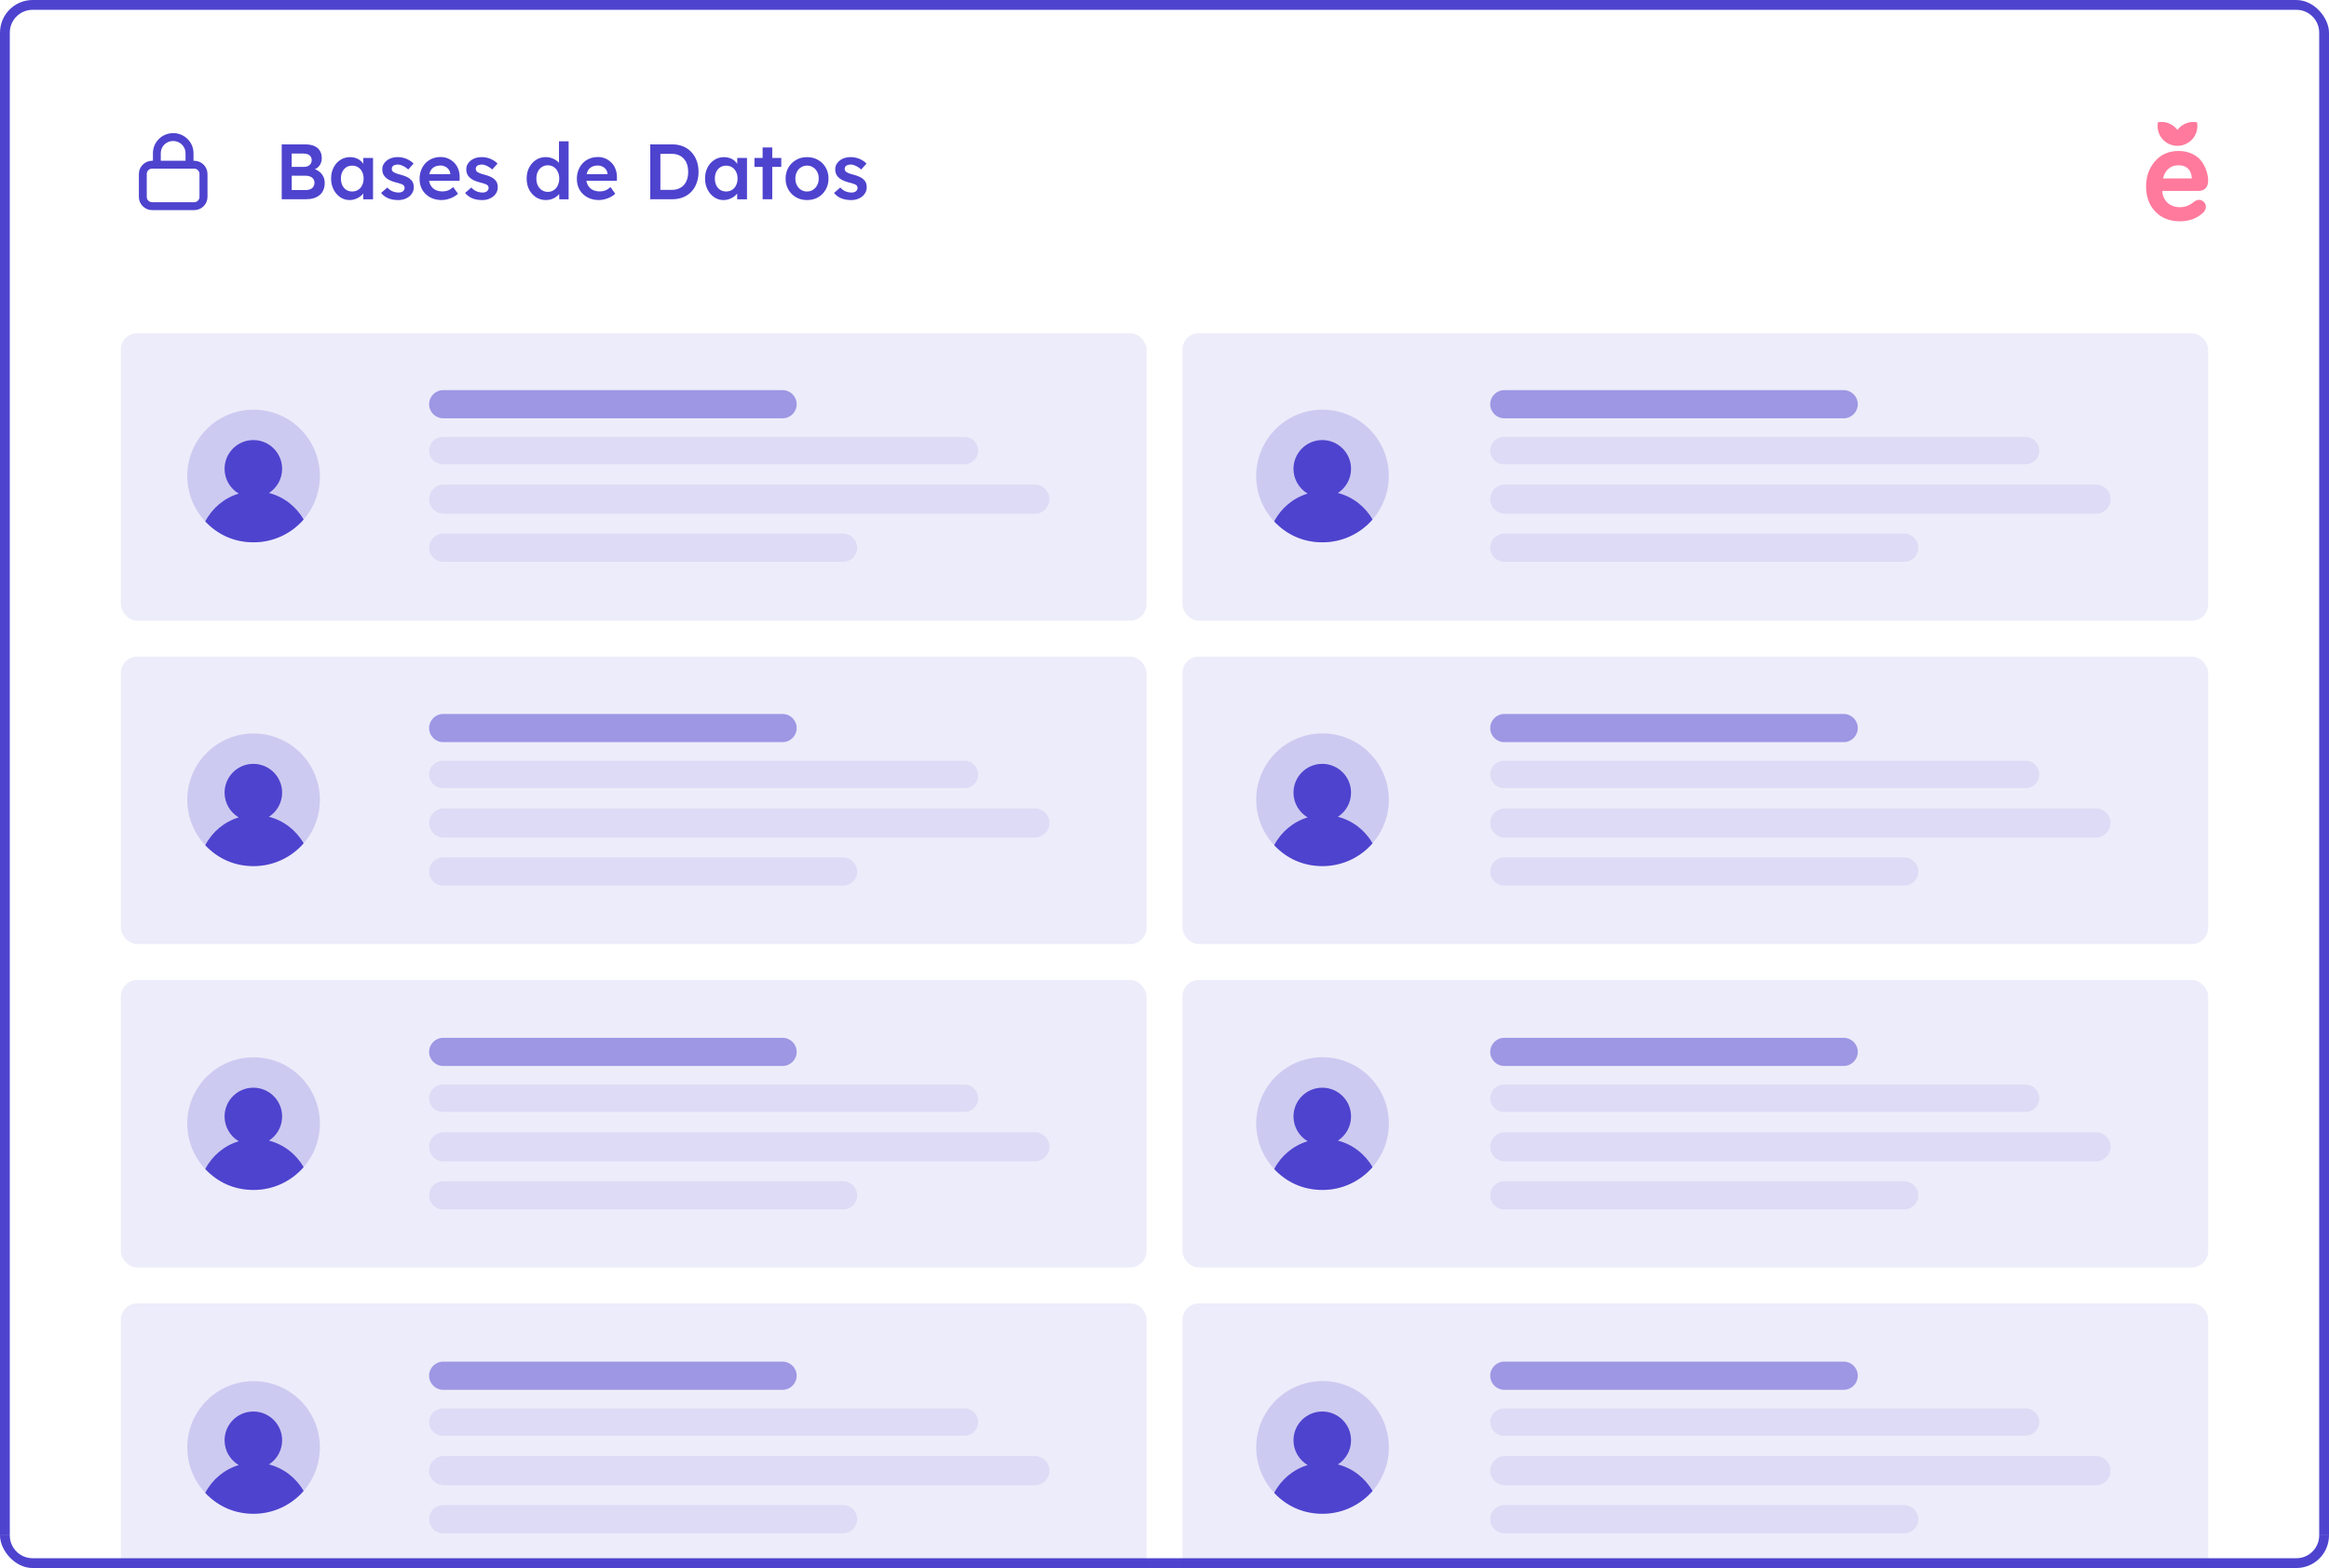 <svg xmlns="http://www.w3.org/2000/svg" xmlns:xlink="http://www.w3.org/1999/xlink" id="Capa_1" width="713" height="480" viewBox="0 0 713 480"><defs><style>.cls-1{fill:none;}.cls-2{opacity:.1;}.cls-2,.cls-3,.cls-4,.cls-5,.cls-6{fill:#4e43ce;}.cls-7{clip-path:url(#clippath);}.cls-8{fill:#fff;}.cls-9{fill:#ff7a9d;}.cls-10{clip-path:url(#clippath-1);}.cls-4{opacity:.2;}.cls-5{fill-rule:evenodd;}.cls-6{opacity:.5;}</style><clipPath id="clippath"><rect class="cls-1" width="713" height="480"></rect></clipPath><clipPath id="clippath-1"><rect class="cls-1" width="713" height="480" rx="10" ry="10"></rect></clipPath></defs><g class="cls-7"><rect class="cls-8" width="713" height="480"></rect><rect class="cls-8" width="713" height="480" rx="10" ry="10"></rect><g class="cls-10"><path class="cls-3" d="m10-3C2.82-3-3,2.82-3,10H3c0-3.87,3.13-7,7-7V-3ZM703,3c3.87,0,7,3.13,7,7h6c0-7.18-5.82-13-13-13V3Zm7,467c0,3.87-3.13,7-7,7v6c7.18,0,13-5.82,13-13h-6Zm-700,7c-3.87,0-7-3.13-7-7H-3c0,7.18,5.82,13,13,13v-6Zm-7-7V10H-3v460H3Zm700,7H10v6h693v-6Zm7-467v460h6V10h-6ZM10,3h693V-3H10V3Z"></path></g><path class="cls-9" d="m672.57,37.43c-.35-.07-.72-.1-1.09-.1-2.01,0-3.77.97-4.88,2.44-1.11-1.48-2.87-2.44-4.88-2.44-.36,0-.74.03-1.09.1-.08.36-.11.76-.11,1.15,0,2.98,2.14,5.45,4.98,5.96.35.07.72.1,1.11.1s.74-.03,1.09-.1c2.84-.51,5-2.98,5-5.96,0-.4-.03-.78-.11-1.15Zm-10.38,17.19h8.8c-.05-2.18-1.17-4.02-4.08-4.02-2.69,0-4.25,1.81-4.71,4.02h-.01Zm11.07,3.82h-11.32c.21,3.06,2.36,4.99,5.43,4.99,1.47,0,2.82-.5,4.04-1.47,1.27-1.01,2.36-1.05,3.28-.13.89.84.84,2.31-.3,3.35-1.89,1.72-4.21,2.56-7.04,2.56-3.07,0-5.6-.97-7.49-2.93-1.89-1.98-2.86-4.54-2.86-7.69s.92-5.66,2.74-7.76c1.81-2.1,4.25-3.15,7.24-3.15,3.16,0,5.68,1.34,7.04,3.23,1.35,1.89,1.98,3.99,1.98,6,0,1.72-1.05,2.98-2.74,2.98h0Z"></path><rect class="cls-2" x="37" y="102" width="314" height="88" rx="5" ry="5"></rect><rect class="cls-2" x="37" y="201" width="314" height="88" rx="5" ry="5"></rect><rect class="cls-2" x="37" y="300" width="314" height="88" rx="5" ry="5"></rect><path class="cls-2" d="m37,404c0-2.76,2.24-5,5-5h304c2.76,0,5,2.24,5,5v76H37v-76Z"></path><rect class="cls-2" x="362" y="102" width="314" height="88" rx="5" ry="5"></rect><rect class="cls-2" x="362" y="201" width="314" height="88" rx="5" ry="5"></rect><rect class="cls-2" x="362" y="300" width="314" height="88" rx="5" ry="5"></rect><path class="cls-2" d="m362,404c0-2.76,2.24-5,5-5h304c2.76,0,5,2.24,5,5v76h-314v-76Z"></path><path class="cls-3" d="m260.51,61.24c-1.12,0-2.13-.18-3.02-.55-.88-.38-1.6-.93-2.16-1.63l1.92-1.66c.48.54,1.02.94,1.61,1.18.59.24,1.22.36,1.87.36.27,0,.51-.03.72-.1.22-.06.42-.16.58-.29.16-.13.28-.27.36-.43.1-.18.14-.37.14-.58,0-.38-.14-.69-.43-.91-.16-.11-.42-.23-.77-.36-.34-.13-.78-.26-1.32-.38-.86-.22-1.58-.48-2.16-.77-.58-.3-1.02-.64-1.34-1.01-.27-.3-.48-.65-.62-1.03-.13-.38-.19-.8-.19-1.25,0-.56.12-1.06.36-1.51.26-.46.6-.86,1.03-1.2s.94-.59,1.51-.77c.58-.18,1.18-.26,1.8-.26s1.26.08,1.85.24c.61.16,1.17.39,1.68.7.53.29.98.64,1.34,1.06l-1.63,1.8c-.3-.29-.64-.54-1.01-.77-.35-.22-.71-.4-1.08-.53-.37-.14-.71-.22-1.03-.22s-.58.03-.82.1c-.24.05-.44.13-.6.24-.16.11-.29.26-.38.43-.08.16-.12.35-.12.58.02.19.06.38.14.55.1.16.22.3.38.41.18.11.44.24.79.38.35.14.81.28,1.37.41.78.21,1.44.44,1.97.7.53.26.94.55,1.25.89.3.29.52.62.65,1.01.13.38.19.81.19,1.27,0,.75-.22,1.42-.65,2.02-.42.59-.99,1.06-1.73,1.39-.72.34-1.54.5-2.45.5Zm-13.42-2.62c.69,0,1.3-.18,1.82-.53.54-.35.97-.82,1.27-1.42.32-.59.47-1.26.46-2.02.02-.77-.14-1.45-.46-2.04-.3-.59-.73-1.06-1.27-1.39-.53-.35-1.14-.53-1.82-.53s-1.31.18-1.87.53c-.54.34-.97.81-1.27,1.42-.3.59-.46,1.26-.46,2.02s.15,1.42.46,2.02c.3.59.73,1.06,1.27,1.42.56.35,1.18.53,1.87.53Zm0,2.62c-1.26,0-2.39-.28-3.38-.84-.99-.58-1.78-1.36-2.35-2.35-.58-.99-.86-2.12-.86-3.38s.29-2.39.86-3.38c.58-.99,1.36-1.77,2.35-2.33.99-.58,2.12-.86,3.38-.86s2.37.29,3.36.86c.99.56,1.77,1.34,2.33,2.33.58.99.86,2.12.86,3.38s-.29,2.39-.86,3.38c-.56.99-1.34,1.78-2.33,2.35-.99.56-2.11.84-3.36.84Zm-16.12-10.15v-2.74h8.21v2.74h-8.21Zm2.5,9.91v-15.86h2.95v15.86h-2.95Zm-11.17-2.38c.69,0,1.3-.17,1.82-.5s.94-.8,1.22-1.39c.3-.61.46-1.3.46-2.09s-.15-1.45-.46-2.04c-.29-.59-.7-1.06-1.22-1.39s-1.14-.5-1.82-.5-1.3.17-1.82.5c-.51.34-.91.8-1.2,1.39-.29.59-.43,1.27-.43,2.04s.14,1.48.43,2.09c.29.59.69,1.06,1.2,1.39.53.34,1.14.5,1.82.5Zm-.82,2.62c-1.04,0-1.98-.29-2.83-.86-.85-.58-1.53-1.36-2.04-2.35-.51-.99-.77-2.12-.77-3.38s.26-2.39.77-3.38c.51-.99,1.21-1.77,2.09-2.33.88-.56,1.87-.84,2.98-.84.64,0,1.22.1,1.75.29.53.18.99.43,1.39.77.4.34.73.72.98,1.15.27.43.46.9.55,1.39l-.65-.17v-3.17h2.98v12.65h-3v-3.02l.7-.12c-.11.43-.32.86-.62,1.27-.29.4-.66.76-1.1,1.08-.43.3-.92.55-1.46.74-.53.19-1.1.29-1.7.29Zm-19.29-2.66l-.24-.46h3.74c.78,0,1.48-.13,2.09-.38.62-.26,1.15-.62,1.58-1.1.43-.48.76-1.06.98-1.73.22-.69.34-1.46.34-2.3s-.11-1.61-.34-2.28c-.22-.69-.56-1.27-1.01-1.75-.43-.48-.95-.85-1.56-1.1-.61-.26-1.3-.38-2.09-.38h-3.82l.31-.41v11.9Zm-3.12,2.42v-16.8h6.74c1.22,0,2.31.2,3.29.6.99.4,1.84.98,2.54,1.73.72.75,1.26,1.64,1.63,2.66.38,1.02.58,2.16.58,3.41s-.19,2.39-.58,3.43c-.37,1.02-.9,1.91-1.61,2.66-.7.74-1.55,1.3-2.54,1.7-.99.4-2.1.6-3.31.6h-6.74Zm-15.72.24c-1.33,0-2.5-.28-3.53-.84-1.01-.56-1.8-1.32-2.38-2.28-.56-.98-.84-2.09-.84-3.34,0-.99.16-1.9.48-2.71.32-.82.76-1.52,1.32-2.11.58-.61,1.26-1.07,2.04-1.39.8-.34,1.67-.5,2.62-.5.83,0,1.61.16,2.33.48s1.34.76,1.87,1.32c.53.54.93,1.2,1.2,1.97.29.75.42,1.58.41,2.47l-.02,1.03h-10.25l-.55-2.02h8.33l-.38.41v-.53c-.05-.5-.21-.93-.48-1.3-.27-.38-.62-.68-1.06-.89-.42-.22-.88-.34-1.39-.34-.78,0-1.45.15-1.99.46-.53.3-.93.74-1.2,1.32-.27.56-.41,1.26-.41,2.11s.17,1.53.5,2.14c.35.61.84,1.08,1.46,1.42.64.32,1.38.48,2.23.48.59,0,1.14-.1,1.63-.29.5-.19,1.03-.54,1.61-1.03l1.46,2.04c-.43.4-.93.74-1.49,1.03-.54.27-1.12.49-1.73.65-.61.16-1.21.24-1.8.24Zm-15.64-2.5c.69,0,1.3-.18,1.82-.53.53-.35.94-.83,1.22-1.44.3-.61.46-1.31.46-2.11s-.15-1.48-.46-2.09c-.29-.62-.7-1.1-1.22-1.44-.53-.35-1.14-.53-1.82-.53s-1.3.18-1.82.53c-.53.34-.94.82-1.25,1.44-.29.61-.43,1.3-.43,2.09s.14,1.5.43,2.11c.3.61.72,1.09,1.25,1.44.53.35,1.14.53,1.82.53Zm-.58,2.5c-1.12,0-2.13-.28-3.02-.84-.88-.58-1.58-1.35-2.11-2.33-.51-.99-.77-2.13-.77-3.41s.26-2.39.77-3.38c.51-.99,1.21-1.77,2.09-2.33.9-.58,1.9-.86,3.02-.86.61,0,1.19.1,1.75.29.58.19,1.09.46,1.54.79.45.32.8.68,1.06,1.08.27.4.42.82.46,1.25l-.79.1v-8.35h2.95v17.76h-2.86l-.07-2.98.58.05c-.02.4-.16.78-.43,1.15-.26.37-.59.7-1.01,1.01-.42.3-.9.55-1.46.74-.54.18-1.1.26-1.68.26Zm-19.57,0c-1.12,0-2.13-.18-3.02-.55-.88-.38-1.6-.93-2.16-1.63l1.92-1.66c.48.54,1.02.94,1.61,1.18.59.24,1.22.36,1.87.36.27,0,.51-.03.72-.1.22-.06.42-.16.58-.29.16-.13.28-.27.36-.43.1-.18.14-.37.14-.58,0-.38-.14-.69-.43-.91-.16-.11-.42-.23-.77-.36-.34-.13-.78-.26-1.32-.38-.86-.22-1.58-.48-2.16-.77-.58-.3-1.02-.64-1.34-1.01-.27-.3-.48-.65-.62-1.03-.13-.38-.19-.8-.19-1.25,0-.56.12-1.06.36-1.51.26-.46.6-.86,1.03-1.2.43-.34.94-.59,1.51-.77s1.18-.26,1.8-.26,1.26.08,1.85.24c.61.16,1.17.39,1.68.7.53.29.98.64,1.34,1.06l-1.63,1.8c-.3-.29-.64-.54-1.01-.77-.35-.22-.71-.4-1.08-.53-.37-.14-.71-.22-1.03-.22s-.58.03-.82.1c-.24.05-.44.13-.6.24s-.29.26-.38.43c-.08.16-.12.35-.12.58.02.19.06.38.14.55.1.16.22.3.38.41.18.11.44.24.79.38.35.14.81.28,1.37.41.78.21,1.44.44,1.97.7.53.26.94.55,1.25.89.3.29.52.62.65,1.01.13.38.19.81.19,1.27,0,.75-.22,1.42-.65,2.02-.42.59-.99,1.06-1.73,1.39-.72.34-1.54.5-2.45.5Zm-12.36,0c-1.33,0-2.5-.28-3.53-.84-1.01-.56-1.8-1.32-2.38-2.28-.56-.98-.84-2.09-.84-3.34,0-.99.16-1.9.48-2.71.32-.82.76-1.52,1.32-2.11.58-.61,1.26-1.07,2.04-1.39.8-.34,1.67-.5,2.62-.5.83,0,1.61.16,2.33.48s1.34.76,1.87,1.32c.53.54.93,1.2,1.2,1.97.29.75.42,1.58.41,2.47l-.02,1.03h-10.25l-.55-2.02h8.33l-.38.41v-.53c-.05-.5-.21-.93-.48-1.3-.27-.38-.62-.68-1.06-.89-.42-.22-.88-.34-1.39-.34-.78,0-1.45.15-1.99.46-.53.3-.93.74-1.2,1.32-.27.56-.41,1.26-.41,2.11s.17,1.53.5,2.14c.35.61.84,1.08,1.46,1.42.64.32,1.38.48,2.23.48.59,0,1.14-.1,1.63-.29.5-.19,1.03-.54,1.61-1.03l1.46,2.04c-.43.4-.93.74-1.49,1.03-.54.27-1.12.49-1.73.65-.61.16-1.21.24-1.8.24Zm-13.35,0c-1.12,0-2.13-.18-3.02-.55-.88-.38-1.6-.93-2.16-1.63l1.92-1.66c.48.54,1.02.94,1.61,1.18.59.24,1.22.36,1.87.36.27,0,.51-.03.72-.1.22-.06.42-.16.58-.29.16-.13.28-.27.36-.43.1-.18.14-.37.14-.58,0-.38-.14-.69-.43-.91-.16-.11-.42-.23-.77-.36-.34-.13-.78-.26-1.32-.38-.86-.22-1.58-.48-2.16-.77-.58-.3-1.02-.64-1.34-1.01-.27-.3-.48-.65-.62-1.03-.13-.38-.19-.8-.19-1.25,0-.56.12-1.06.36-1.51.26-.46.6-.86,1.03-1.2s.94-.59,1.51-.77c.58-.18,1.18-.26,1.8-.26s1.26.08,1.85.24c.61.16,1.17.39,1.68.7.53.29.98.64,1.34,1.06l-1.63,1.8c-.3-.29-.64-.54-1.01-.77-.35-.22-.71-.4-1.08-.53-.37-.14-.71-.22-1.03-.22s-.58.03-.82.1c-.24.05-.44.13-.6.24-.16.11-.29.26-.38.43-.08.16-.12.35-.12.58.02.19.06.38.14.55.1.16.22.3.38.41.18.11.44.24.79.38.35.14.81.28,1.37.41.78.21,1.44.44,1.97.7.53.26.94.55,1.25.89.3.29.52.62.65,1.01.13.38.19.81.19,1.27,0,.75-.22,1.42-.65,2.02-.42.59-.99,1.06-1.73,1.39-.72.34-1.54.5-2.45.5Zm-14.03-2.62c.69,0,1.3-.17,1.82-.5s.94-.8,1.22-1.39c.3-.61.46-1.3.46-2.09s-.15-1.45-.46-2.04c-.29-.59-.7-1.06-1.22-1.39s-1.14-.5-1.82-.5-1.3.17-1.82.5c-.51.34-.91.8-1.2,1.39-.29.59-.43,1.27-.43,2.04s.14,1.48.43,2.09c.29.59.69,1.06,1.2,1.39.53.34,1.14.5,1.82.5Zm-.82,2.62c-1.04,0-1.98-.29-2.83-.86-.85-.58-1.53-1.36-2.04-2.35s-.77-2.12-.77-3.38.26-2.39.77-3.38,1.21-1.77,2.09-2.33c.88-.56,1.87-.84,2.98-.84.64,0,1.22.1,1.75.29.53.18.99.43,1.39.77s.73.72.98,1.15c.27.43.46.9.55,1.39l-.65-.17v-3.17h2.98v12.65h-3v-3.02l.7-.12c-.11.43-.32.86-.62,1.27-.29.4-.66.76-1.1,1.08-.43.3-.92.55-1.46.74-.53.19-1.1.29-1.7.29Zm-17.7-10.15h3.82c.46,0,.86-.09,1.2-.26.35-.18.62-.42.82-.72.19-.3.29-.66.29-1.06,0-.64-.22-1.14-.65-1.49-.43-.37-1.06-.55-1.9-.55h-3.58v4.08Zm0,7.1h4.2c.59,0,1.09-.09,1.49-.26.42-.18.73-.43.94-.77.22-.35.34-.77.34-1.25,0-.45-.12-.83-.36-1.15-.22-.32-.55-.56-.98-.72-.43-.18-.94-.26-1.54-.26h-4.08v4.42Zm-3.05,2.81v-16.8h7.15c1.1,0,2.03.16,2.78.48.77.32,1.34.8,1.73,1.44.4.62.6,1.38.6,2.28s-.25,1.71-.74,2.35c-.5.64-1.19,1.08-2.09,1.32l-.02-.48c.75.16,1.41.45,1.97.86.56.4.99.9,1.3,1.51.32.59.48,1.27.48,2.04,0,.82-.14,1.54-.41,2.16-.26.62-.64,1.14-1.15,1.56-.51.42-1.12.74-1.82.96-.7.21-1.5.31-2.38.31h-7.39Z"></path><path class="cls-6" d="m131.37,123.74c0-2.38,1.93-4.31,4.31-4.31h103.9c2.38,0,4.31,1.93,4.31,4.31s-1.93,4.31-4.31,4.31h-103.9c-2.38,0-4.31-1.93-4.31-4.31Z"></path><path class="cls-2" d="m131.37,137.94c0-2.31,1.87-4.18,4.18-4.18h159.72c2.31,0,4.18,1.87,4.18,4.18s-1.87,4.18-4.18,4.18h-159.72c-2.31,0-4.18-1.87-4.18-4.18Z"></path><path class="cls-2" d="m131.37,152.8c0-2.46,1.99-4.45,4.45-4.45h181c2.46,0,4.45,1.99,4.45,4.45s-1.99,4.45-4.45,4.45h-181c-2.46,0-4.45-1.99-4.45-4.45Z"></path><path class="cls-2" d="m131.37,167.67c0-2.38,1.93-4.31,4.31-4.31h122.42c2.38,0,4.31,1.93,4.31,4.31s-1.93,4.31-4.31,4.31h-122.42c-2.38,0-4.31-1.93-4.31-4.31Z"></path><path class="cls-6" d="m131.37,222.87c0-2.38,1.93-4.31,4.31-4.31h103.9c2.38,0,4.31,1.93,4.31,4.31s-1.93,4.31-4.31,4.31h-103.9c-2.38,0-4.31-1.93-4.31-4.31Z"></path><path class="cls-2" d="m131.37,237.07c0-2.31,1.87-4.18,4.18-4.18h159.72c2.31,0,4.18,1.87,4.18,4.18s-1.87,4.18-4.18,4.18h-159.72c-2.31,0-4.18-1.87-4.18-4.18Z"></path><path class="cls-2" d="m131.37,251.93c0-2.46,1.99-4.45,4.45-4.45h181c2.46,0,4.45,1.99,4.45,4.45s-1.99,4.45-4.45,4.45h-181c-2.46,0-4.45-1.99-4.45-4.45Z"></path><path class="cls-2" d="m131.37,266.79c0-2.38,1.93-4.31,4.31-4.31h122.42c2.38,0,4.31,1.93,4.31,4.31s-1.93,4.31-4.31,4.31h-122.42c-2.38,0-4.31-1.93-4.31-4.31Z"></path><path class="cls-6" d="m131.37,322c0-2.38,1.93-4.31,4.31-4.31h103.9c2.38,0,4.31,1.93,4.31,4.31s-1.93,4.31-4.31,4.31h-103.9c-2.38,0-4.31-1.93-4.31-4.31Z"></path><path class="cls-2" d="m131.37,336.2c0-2.31,1.87-4.18,4.18-4.18h159.72c2.31,0,4.18,1.87,4.18,4.18s-1.87,4.18-4.18,4.18h-159.72c-2.31,0-4.18-1.87-4.18-4.18Z"></path><path class="cls-2" d="m131.37,351.06c0-2.46,1.99-4.45,4.45-4.45h181c2.46,0,4.45,1.99,4.45,4.45s-1.99,4.45-4.45,4.45h-181c-2.46,0-4.45-1.99-4.45-4.45Z"></path><path class="cls-2" d="m131.37,365.92c0-2.38,1.93-4.31,4.31-4.31h122.42c2.38,0,4.31,1.93,4.31,4.31s-1.93,4.31-4.31,4.31h-122.42c-2.38,0-4.31-1.93-4.31-4.31Z"></path><path class="cls-6" d="m131.37,421.13c0-2.38,1.93-4.31,4.31-4.31h103.9c2.38,0,4.31,1.93,4.31,4.31s-1.93,4.31-4.31,4.31h-103.9c-2.38,0-4.31-1.93-4.31-4.31Z"></path><path class="cls-2" d="m131.37,435.32c0-2.31,1.87-4.18,4.18-4.18h159.72c2.31,0,4.18,1.87,4.18,4.18s-1.87,4.18-4.18,4.18h-159.72c-2.31,0-4.18-1.87-4.18-4.18Z"></path><path class="cls-2" d="m131.37,450.18c0-2.46,1.99-4.45,4.45-4.45h181c2.46,0,4.45,1.99,4.45,4.45s-1.99,4.45-4.45,4.45h-181c-2.46,0-4.45-1.99-4.45-4.45Z"></path><path class="cls-2" d="m131.37,465.05c0-2.38,1.93-4.31,4.31-4.31h122.42c2.38,0,4.31,1.93,4.31,4.31s-1.93,4.31-4.31,4.31h-122.42c-2.38,0-4.31-1.93-4.31-4.31Z"></path><path class="cls-6" d="m456.22,123.74c0-2.38,1.93-4.31,4.31-4.31h103.9c2.38,0,4.31,1.93,4.31,4.31s-1.93,4.31-4.31,4.31h-103.9c-2.38,0-4.31-1.93-4.31-4.31Z"></path><path class="cls-2" d="m456.22,137.94c0-2.31,1.87-4.18,4.18-4.18h159.72c2.31,0,4.18,1.87,4.18,4.18s-1.87,4.18-4.18,4.18h-159.72c-2.31,0-4.18-1.87-4.18-4.18Z"></path><path class="cls-2" d="m456.22,152.8c0-2.46,1.99-4.45,4.45-4.45h181c2.46,0,4.45,1.99,4.45,4.45s-1.99,4.45-4.45,4.45h-181c-2.46,0-4.45-1.99-4.45-4.45Z"></path><path class="cls-2" d="m456.22,167.67c0-2.38,1.93-4.31,4.31-4.31h122.42c2.38,0,4.31,1.93,4.31,4.31s-1.93,4.31-4.31,4.31h-122.42c-2.38,0-4.31-1.93-4.31-4.31Z"></path><path class="cls-6" d="m456.22,222.87c0-2.38,1.93-4.31,4.31-4.31h103.9c2.38,0,4.31,1.93,4.31,4.31s-1.93,4.31-4.31,4.31h-103.9c-2.38,0-4.31-1.93-4.31-4.31Z"></path><path class="cls-2" d="m456.22,237.07c0-2.31,1.87-4.18,4.18-4.18h159.72c2.31,0,4.18,1.87,4.18,4.18s-1.87,4.18-4.18,4.18h-159.72c-2.31,0-4.18-1.87-4.18-4.18Z"></path><path class="cls-2" d="m456.22,251.93c0-2.46,1.99-4.45,4.45-4.45h181c2.46,0,4.45,1.99,4.45,4.45s-1.99,4.45-4.45,4.45h-181c-2.46,0-4.45-1.99-4.45-4.45Z"></path><path class="cls-2" d="m456.22,266.79c0-2.38,1.93-4.31,4.31-4.31h122.42c2.38,0,4.31,1.93,4.31,4.31s-1.93,4.31-4.31,4.31h-122.42c-2.38,0-4.31-1.93-4.31-4.31Z"></path><path class="cls-6" d="m456.22,322c0-2.38,1.93-4.31,4.31-4.31h103.9c2.38,0,4.31,1.93,4.31,4.31s-1.93,4.31-4.31,4.31h-103.9c-2.38,0-4.31-1.93-4.31-4.31Z"></path><path class="cls-2" d="m456.22,336.2c0-2.31,1.87-4.18,4.18-4.18h159.72c2.31,0,4.18,1.87,4.18,4.18s-1.87,4.18-4.18,4.18h-159.72c-2.31,0-4.18-1.87-4.18-4.18Z"></path><path class="cls-2" d="m456.22,351.06c0-2.46,1.99-4.45,4.45-4.45h181c2.46,0,4.45,1.99,4.45,4.45s-1.99,4.45-4.45,4.45h-181c-2.46,0-4.45-1.99-4.45-4.45Z"></path><path class="cls-2" d="m456.22,365.92c0-2.38,1.93-4.31,4.31-4.31h122.42c2.38,0,4.31,1.93,4.31,4.31s-1.93,4.31-4.31,4.31h-122.42c-2.38,0-4.31-1.93-4.31-4.31Z"></path><path class="cls-6" d="m456.22,421.13c0-2.38,1.93-4.31,4.31-4.31h103.9c2.38,0,4.31,1.93,4.31,4.31s-1.93,4.31-4.31,4.31h-103.9c-2.38,0-4.31-1.93-4.31-4.31Z"></path><path class="cls-2" d="m456.22,435.32c0-2.31,1.87-4.18,4.18-4.18h159.72c2.31,0,4.18,1.87,4.18,4.18s-1.87,4.18-4.18,4.18h-159.72c-2.31,0-4.18-1.87-4.18-4.18Z"></path><path class="cls-2" d="m456.22,450.18c0-2.46,1.99-4.45,4.45-4.45h181c2.46,0,4.45,1.99,4.45,4.45s-1.99,4.45-4.45,4.45h-181c-2.46,0-4.45-1.99-4.45-4.45Z"></path><path class="cls-2" d="m456.22,465.05c0-2.38,1.93-4.31,4.31-4.31h122.42c2.38,0,4.31,1.93,4.31,4.31s-1.93,4.31-4.31,4.31h-122.42c-2.38,0-4.31-1.93-4.31-4.31Z"></path><circle class="cls-4" cx="77.63" cy="145.71" r="20.3"></circle><path class="cls-5" d="m62.84,159.62c2.11-4.06,5.79-7.17,10.24-8.52-2.59-1.53-4.33-4.36-4.33-7.58,0-4.86,3.94-8.81,8.81-8.81s8.81,3.94,8.81,8.81c0,3.1-1.6,5.82-4.02,7.39,4.53,1.17,8.33,4.15,10.6,8.12-3.72,4.27-9.2,6.98-15.32,6.98s-11.09-2.46-14.79-6.39Z"></path><circle class="cls-4" cx="404.87" cy="145.71" r="20.3"></circle><path class="cls-5" d="m390.08,159.62c2.11-4.06,5.79-7.17,10.24-8.52-2.59-1.53-4.33-4.36-4.33-7.58,0-4.86,3.94-8.81,8.81-8.81s8.81,3.94,8.81,8.81c0,3.1-1.6,5.82-4.02,7.39,4.53,1.17,8.33,4.15,10.6,8.12-3.72,4.27-9.2,6.98-15.32,6.98s-11.09-2.46-14.79-6.39Z"></path><circle class="cls-4" cx="404.87" cy="244.83" r="20.3" transform="translate(-33.99 68.01) rotate(-9.22)"></circle><path class="cls-5" d="m390.08,258.74c2.11-4.06,5.79-7.17,10.24-8.52-2.59-1.53-4.33-4.36-4.33-7.58,0-4.86,3.94-8.81,8.81-8.81s8.81,3.94,8.81,8.81c0,3.1-1.6,5.82-4.02,7.39,4.53,1.17,8.33,4.15,10.6,8.12-3.72,4.27-9.2,6.98-15.32,6.98s-11.09-2.46-14.79-6.39Z"></path><circle class="cls-4" cx="77.63" cy="244.83" r="20.3"></circle><path class="cls-5" d="m62.84,258.74c2.11-4.06,5.79-7.17,10.24-8.52-2.59-1.53-4.33-4.36-4.33-7.58,0-4.86,3.94-8.81,8.81-8.81s8.81,3.94,8.81,8.81c0,3.1-1.6,5.82-4.02,7.39,4.53,1.17,8.33,4.15,10.6,8.12-3.72,4.27-9.2,6.98-15.32,6.98s-11.09-2.46-14.79-6.39Z"></path><circle class="cls-4" cx="404.87" cy="343.96" r="20.3" transform="translate(-49.87 69.29) rotate(-9.22)"></circle><path class="cls-5" d="m390.08,357.87c2.11-4.06,5.79-7.17,10.24-8.52-2.59-1.53-4.33-4.36-4.33-7.58,0-4.86,3.94-8.81,8.81-8.81s8.81,3.94,8.81,8.81c0,3.1-1.6,5.82-4.02,7.39,4.53,1.17,8.33,4.15,10.6,8.12-3.72,4.27-9.2,6.98-15.32,6.98s-11.09-2.46-14.79-6.39Z"></path><circle class="cls-4" cx="77.63" cy="343.96" r="20.3"></circle><path class="cls-5" d="m62.84,357.87c2.11-4.06,5.79-7.17,10.24-8.52-2.59-1.53-4.33-4.36-4.33-7.58,0-4.86,3.94-8.81,8.81-8.81s8.81,3.94,8.81,8.81c0,3.1-1.6,5.82-4.02,7.39,4.53,1.17,8.33,4.15,10.6,8.12-3.72,4.27-9.2,6.98-15.32,6.98s-11.09-2.46-14.79-6.39Z"></path><circle class="cls-4" cx="404.87" cy="443.09" r="20.3" transform="translate(-7.58 7.04) rotate(-.99)"></circle><path class="cls-5" d="m390.08,457c2.11-4.06,5.79-7.17,10.24-8.52-2.59-1.53-4.33-4.36-4.33-7.58,0-4.86,3.94-8.81,8.81-8.81s8.81,3.94,8.81,8.81c0,3.1-1.6,5.82-4.02,7.39,4.53,1.17,8.33,4.15,10.6,8.12-3.72,4.27-9.2,6.98-15.32,6.98s-11.09-2.46-14.79-6.39Z"></path><circle class="cls-4" cx="77.63" cy="443.09" r="20.3"></circle><path class="cls-5" d="m62.84,457c2.11-4.06,5.79-7.17,10.24-8.52-2.59-1.53-4.33-4.36-4.33-7.58,0-4.86,3.94-8.81,8.81-8.81s8.81,3.94,8.81,8.81c0,3.1-1.6,5.82-4.02,7.39,4.53,1.17,8.33,4.15,10.6,8.12-3.72,4.27-9.2,6.98-15.32,6.98s-11.09-2.46-14.79-6.39Z"></path><path class="cls-3" d="m43.93,53.24v7.05h1v-7.05h-1Zm2.64-2.62c-1.45,0-2.64,1.17-2.64,2.62h1c0-.89.73-1.62,1.64-1.62v-1Zm12.86,0h-12.86v1h12.86v-1Zm2.64,2.62c0-1.45-1.19-2.62-2.64-2.62v1c.91,0,1.64.73,1.64,1.62h1Zm0,7.05v-7.05h-1v7.05h1Zm-2.64,2.62c1.45,0,2.64-1.17,2.64-2.62h-1c0,.89-.73,1.62-1.64,1.62v1Zm-12.86,0h12.86v-1h-12.86v1Zm-2.64-2.62c0,1.45,1.19,2.62,2.64,2.62v-1c-.91,0-1.64-.73-1.64-1.62h-1Zm4.29-13.4v2.82h1v-2.82h-1Zm4.79-4.73c-2.68,0-4.79,2.12-4.79,4.73h1c0-2.06,1.65-3.73,3.79-3.73v-1Zm4.79,4.73c0-2.62-2.15-4.73-4.79-4.73v1c2.1,0,3.79,1.68,3.79,3.73h1Zm0,2.82v-2.82h-1v2.82h1Zm-9.07.5h8.57v-1h-8.57v1Zm-2.14,0h.71v-1h-.71v1Zm-3.07,3.03c0-1.67,1.37-3.03,3.07-3.03v-1c-2.24,0-4.07,1.8-4.07,4.03h1Zm0,7.05v-7.05h-1v7.05h1Zm3.07,3.03c-1.7,0-3.07-1.36-3.07-3.03h-1c0,2.23,1.83,4.03,4.07,4.03v-1Zm12.86,0h-12.86v1h12.86v-1Zm3.07-3.03c0,1.67-1.37,3.03-3.07,3.03v1c2.24,0,4.07-1.8,4.07-4.03h-1Zm0-7.05v7.05h1v-7.05h-1Zm-3.07-3.03c1.7,0,3.07,1.36,3.07,3.03h1c0-2.23-1.83-4.03-4.07-4.03v1Zm-.71,0h.71v-1h-.71v1Zm-.5-3.32v2.82h1v-2.82h-1Zm-5.21-5.14c2.89,0,5.21,2.31,5.21,5.14h1c0-3.4-2.79-6.14-6.21-6.14v1Zm-5.21,5.14c0-2.83,2.33-5.14,5.21-5.14v-1c-3.43,0-6.21,2.74-6.21,6.14h1Zm0,2.82v-2.82h-1v2.82h1Zm9.5,0v.5h.5v-.5h-.5Zm-8.57,0h-.5v.5h.5v-.5Zm10,0h-.5v.5h.5v-.5Zm-11.43,0v.5h.5v-.5h-.5Z"></path><path class="cls-3" d="m44.43,60.29c0,1.17.96,2.12,2.14,2.12h12.86c1.18,0,2.14-.95,2.14-2.12v-7.05c0-1.17-.96-2.12-2.14-2.12h-12.86c-1.18,0-2.14.95-2.14,2.12v7.05Zm4.29-10.58h8.57v-2.82c0-2.34-1.92-4.23-4.29-4.23s-4.29,1.89-4.29,4.23v2.82Zm-1.43,0v-2.82c0-3.12,2.56-5.64,5.71-5.64s5.71,2.53,5.71,5.64v2.82h.71c1.97,0,3.57,1.58,3.57,3.53v7.05c0,1.95-1.6,3.53-3.57,3.53h-12.86c-1.97,0-3.57-1.58-3.57-3.53v-7.05c0-1.95,1.6-3.53,3.57-3.53h.71Z"></path></g></svg>